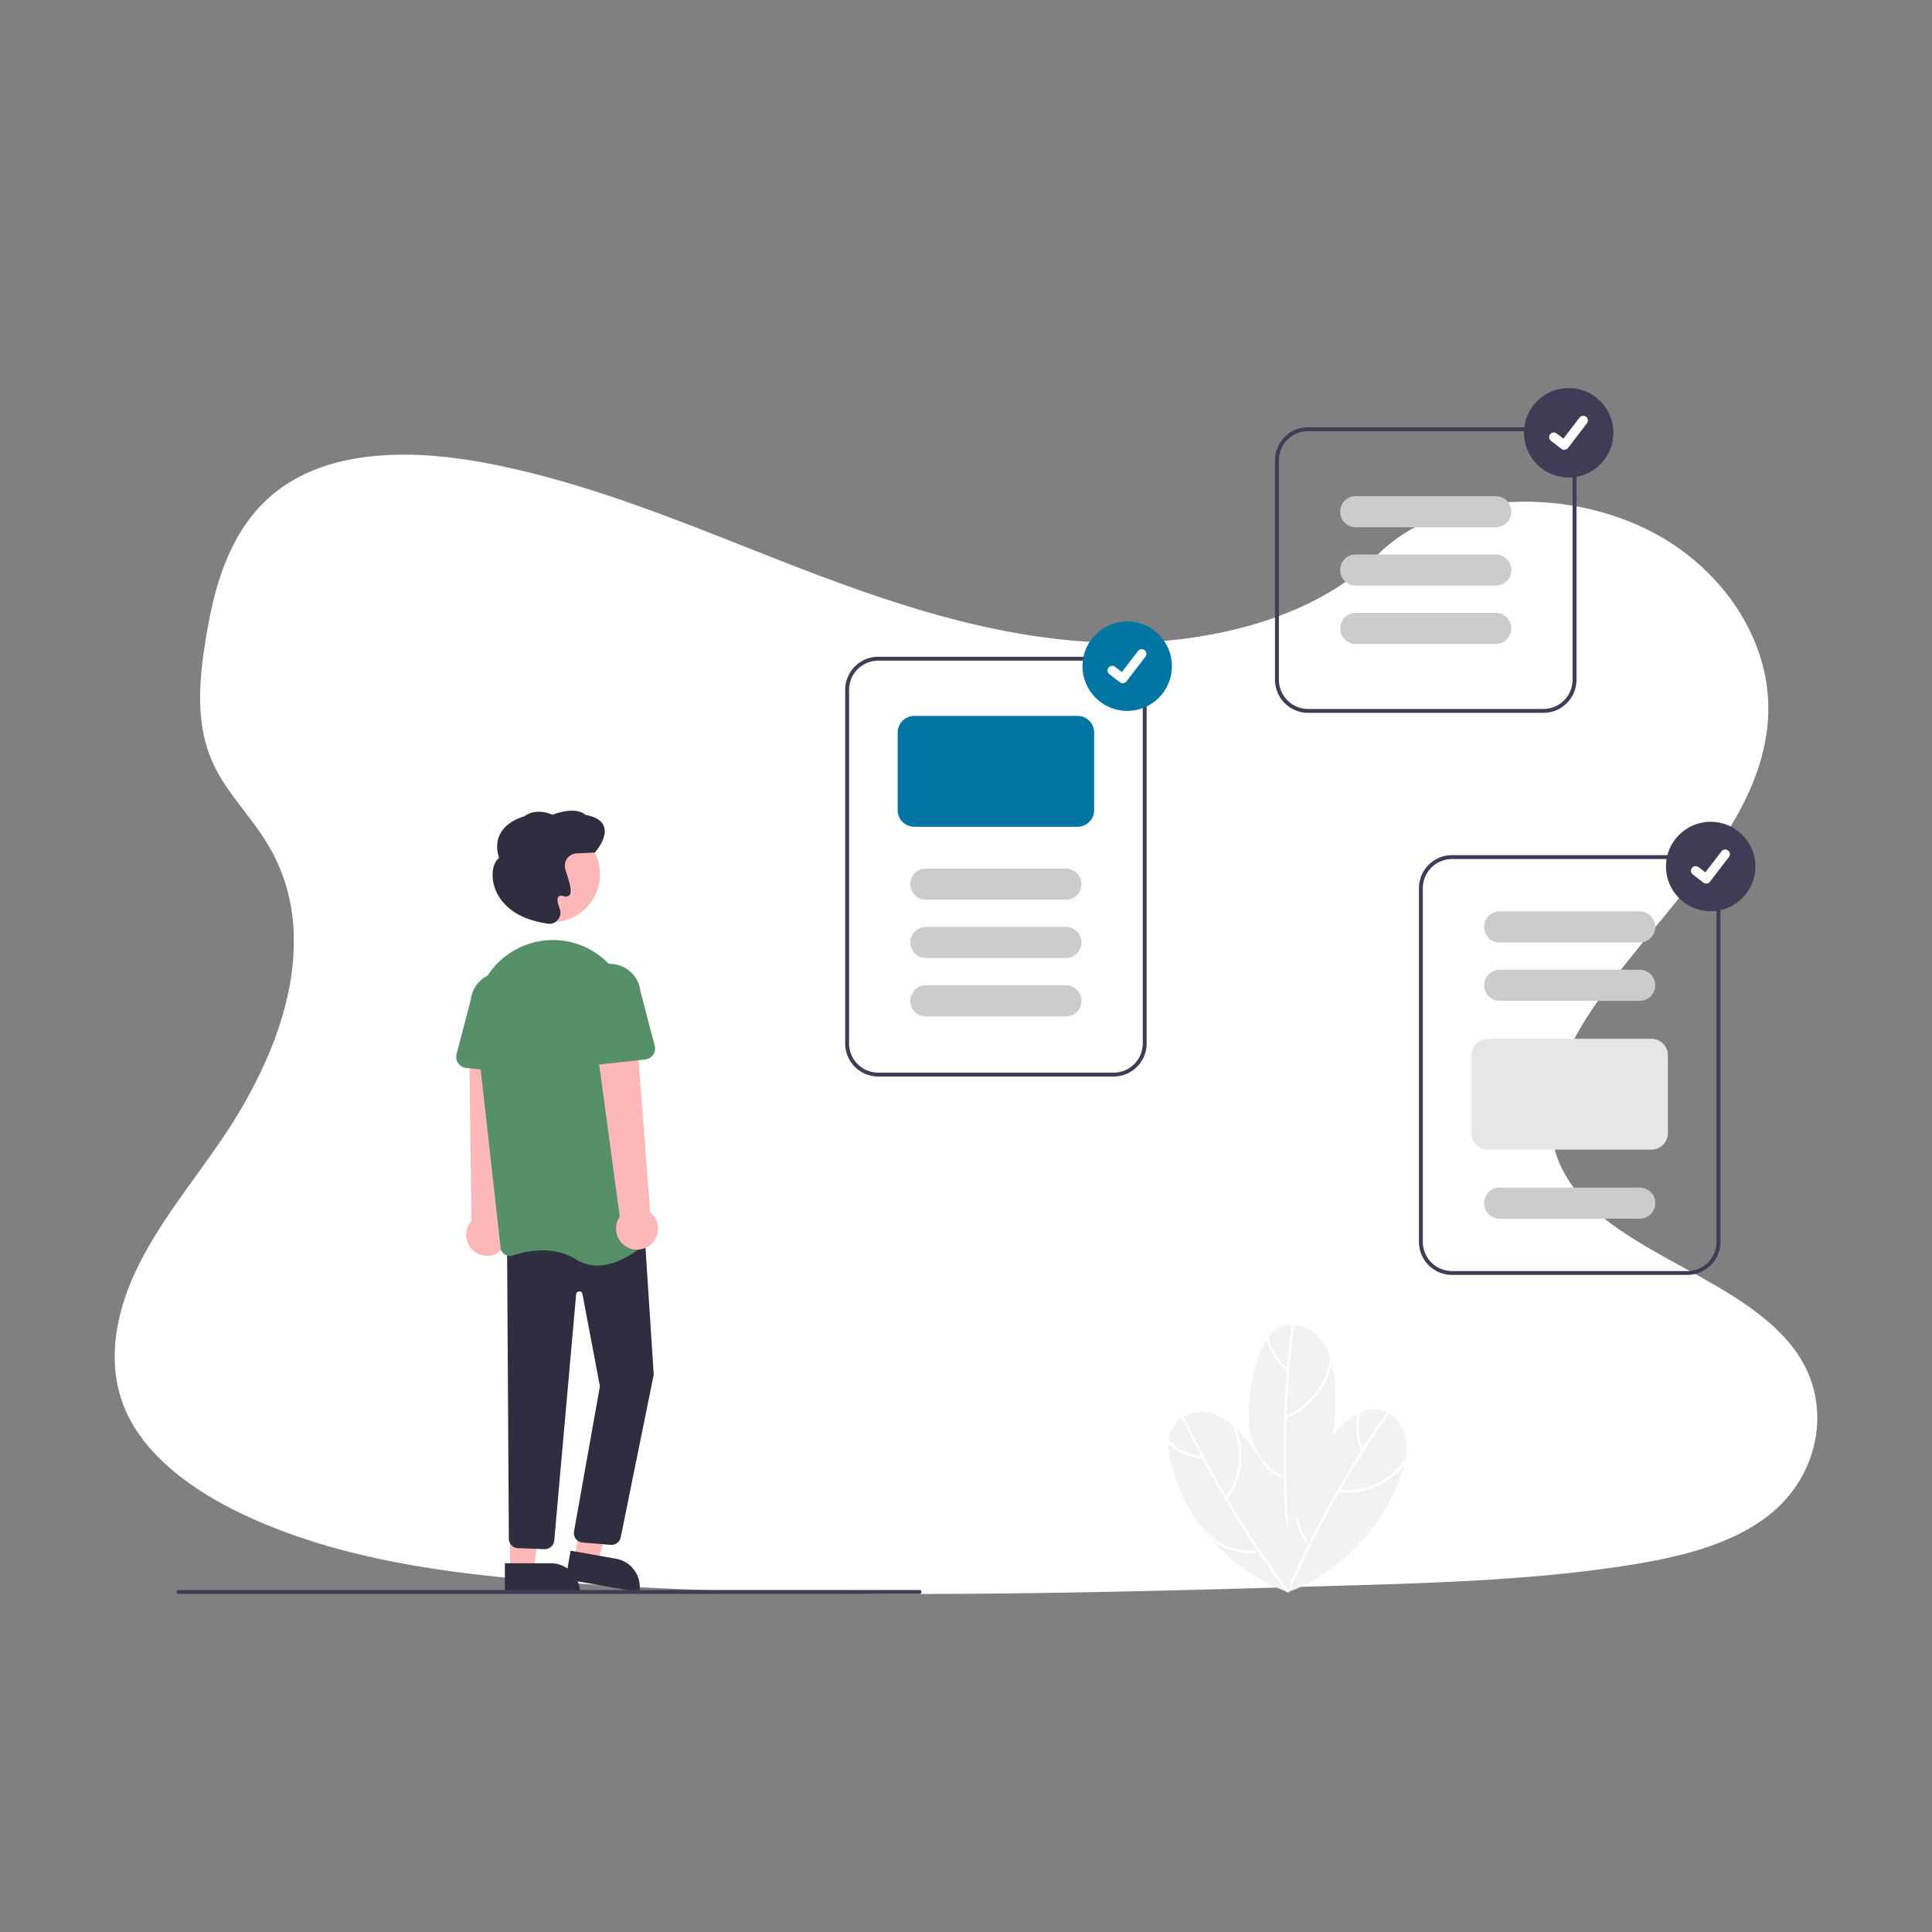<svg xmlns="http://www.w3.org/2000/svg" xmlns:xlink="http://www.w3.org/1999/xlink" width="800" height="800" viewBox="0 0 800 800">
  <rect x="0" y="0" width="800" height="800" fill="#808080" stroke="none"/>
  <defs>
    <clipPath id="clip-_54">
      <rect width="800" height="800"/>
    </clipPath>
  </defs>
  <g id="_54" data-name="54" clip-path="url(#clip-_54)">
    <g id="Group_167" data-name="Group 167">
      <g id="Component_1_55" data-name="Component 1 – 55" transform="translate(47.512 188.266)">
        <path id="Path_168" data-name="Path 168" d="M798.2,560.6c-7.681,6.368-16.954,10.907-26.968,14.266q-2.186.747-4.434,1.4c-3.868,1.152-7.828,2.151-11.822,3.024-1.969.44-3.952.845-5.935,1.222-3.373.649-6.759,1.229-10.125,1.76-12.492,1.962-25.068,3.415-37.707,4.518q-5.845.517-11.7.929l-1.557.112-2.793.189-1.718.112c-2.612.175-5.223.328-7.828.475-10.439.587-20.893,1.013-31.346,1.4-7.681.265-15.285.489-22.924.7l-15.537.454-4.015.119-1.76.049q-6.9.209-13.812.4l-1.3.035-4.05.119-7.681.209-2.29.063-2.095.056c-48.761,1.313-97.557,2.269-146.289,1.857q-5.852-.042-11.7-.126c-36.185-.468-72.328-1.732-108.408-4.19-12.681-.866-25.445-1.913-38.14-3.359q-5.866-.663-11.7-1.445c-31.185-4.19-61.6-11.256-88.849-24.44-20.522-9.951-39.467-24.1-47.413-42.937-8.023-19.007-3.778-40.354,5.384-58.984s22.945-35.326,34.83-52.832c4.085-6.026,7.946-12.3,11.445-18.756.209-.391.426-.789.628-1.18q2.688-5.049,5.07-10.223h0q2.262-4.93,4.19-9.957.58-1.5,1.11-3c.042-.112.084-.223.119-.335s.091-.251.133-.377a129.277,129.277,0,0,0,5.265-19.461l.168-.922c.077-.44.154-.873.223-1.313s.133-.817.2-1.229h0a96.363,96.363,0,0,0,1.082-18.749v-.7a79.561,79.561,0,0,0-1.047-9.587h0c-.042-.272-.084-.538-.14-.8a75.079,75.079,0,0,0-3.68-13.337c-.07-.189-.147-.384-.223-.58a.784.784,0,0,0-.1-.258c-.524-1.334-1.082-2.653-1.7-3.973h0c-.1-.223-.209-.454-.314-.7h0c-.2-.426-.4-.852-.621-1.271h0q-1.473-3.01-3.282-5.942c-1.4-2.325-2.982-4.6-4.609-6.836l-.23-.314-.189-.265c-2.137-2.912-4.371-5.775-6.55-8.666-1.711-2.255-3.387-4.525-4.958-6.836l-.279-.419a69.654,69.654,0,0,1-5.083-8.749c-.293-.621-.58-1.243-.845-1.871-.475-1.1-.915-2.214-1.306-3.331-5.363-15.153-3.736-31.7-1.159-47.483,3.82-23.448,10.928-48.719,32.931-63.355,19.21-12.785,45.207-14.28,69.828-11.172,3.945.489,7.849,1.1,11.7,1.795l2.095.4c31.143,5.97,60.6,16.542,89.687,27.861,6.794,2.646,13.575,5.335,20.348,8.009Q384.373,165,392.32,168.1q9.182,3.575,18.5,6.983,5.824,2.137,11.7,4.19,9.42,3.275,18.965,6.222,6.759,2.095,13.589,3.945c21.647,5.893,43.852,9.978,66.581,10.767a203.394,203.394,0,0,0,51.54-4.776c3.945-.894,7.856-1.92,11.7-3.079a152.22,152.22,0,0,0,15.781-5.719c12.995-5.586,24.677-12.96,33.922-22.345l.077-.077c13.693-13.889,33.769-20.948,54.8-22.128a114.611,114.611,0,0,1,11.7-.063,116.1,116.1,0,0,1,42.372,9.916c33.266,15.083,54.78,47.015,53.16,78.905-2.353,46.422-47.106,82.055-73.808,122.667-1.885,2.863-3.68,5.817-5.349,8.833-.615,1.1-1.2,2.214-1.774,3.331-6.578,12.848-10.53,26.723-8.379,40.053a42.77,42.77,0,0,0,1.7,6.92c.328.985.7,1.969,1.11,2.947A54.81,54.81,0,0,0,724.093,434.6a94.977,94.977,0,0,0,8.54,6.941c24.915,18.113,61,29.537,76.943,54.284C822.913,516.348,817.983,544.174,798.2,560.6Z" transform="translate(-112.078 -122.422)" fill="#fff"/>
      </g>
      <g id="Group_166" data-name="Group 166" transform="translate(73.121 160.676)">
        <g id="Group_237" data-name="Group 237" transform="translate(400)">
          <path id="Path_2121" data-name="Path 2121" d="M268.731,740.739l-.031.2c-.036-.193-.071-.39-.1-.584-.06-.314-.113-.629-.162-.945a76.953,76.953,0,0,1,3.147-36.856q1.162-3.469,2.647-6.81a75.5,75.5,0,0,1,15.824-23.121,32.569,32.569,0,0,1,7.339-5.631c.4-.21.8-.409,1.2-.593a13.427,13.427,0,0,1,8.052-1.167,10.986,10.986,0,0,1,2.867.963c.318.155.624.324.924.505a15.91,15.91,0,0,1,6.963,10.654,24.856,24.856,0,0,1-.35,9.689q-.1.455-.208.906a50.505,50.505,0,0,1-2,6.226C306.808,714.831,289.555,733.159,268.731,740.739Z" transform="translate(-208.398 -242.195)" fill="#f2f2f2"/>
          <path id="Path_2125" data-name="Path 2125" d="M304.636,666.527a24.863,24.863,0,0,0,1.1,15.446.537.537,0,0,0,.729.2.547.547,0,0,0,.2-.729,23.662,23.662,0,0,1-.992-14.635.534.534,0,0,0-1.031-.281Z" transform="translate(-215.484 -242.409)" fill="#fff"/>
          <g id="Group_236" data-name="Group 236">
            <path id="Path_2122" data-name="Path 2122" d="M309.655,666.493q-9.4,13.5-17.753,27.691t-15.6,28.959q-4.058,8.27-7.762,16.709c-.273.623.649,1.164.926.534q6.614-15.063,14.355-29.6t16.559-28.421q4.937-7.778,10.2-15.341c.392-.564-.535-1.1-.926-.534Z" transform="translate(-208.596 -242.43)" fill="#fff"/>
            <path id="Path_2123" data-name="Path 2123" d="M321.585,692.369A29.335,29.335,0,0,1,302.3,703.546a27.879,27.879,0,0,1-6.438.128c-.686-.065-.691,1-.011,1.068a30.4,30.4,0,0,0,22.042-6.965,28.95,28.95,0,0,0,4.618-4.874c.412-.548-.517-1.078-.926-.534Z" transform="translate(-213.822 -247.468)" fill="#fff"/>
            <path id="Path_2124" data-name="Path 2124" d="M276.9,727.7a24.557,24.557,0,0,1-2.71-5.01,25.909,25.909,0,0,1-1.665-12.721q1.162-3.469,2.647-6.81a.611.611,0,0,1,.049.6,23.451,23.451,0,0,0-1.493,5.2,24.763,24.763,0,0,0,4.1,18.2.434.434,0,0,1,.071.419.582.582,0,0,1-1,.111Z" transform="translate(-209.344 -249.613)" fill="#fff"/>
            <path id="Path_2126" data-name="Path 2126" d="M264.951,706.463l.065.189c-.122-.154-.244-.312-.364-.469-.2-.25-.392-.5-.583-.761a76.953,76.953,0,0,1-14.333-34.1q-.582-3.612-.82-7.26a75.5,75.5,0,0,1,3.273-27.825,32.572,32.572,0,0,1,3.883-8.4c.254-.37.514-.732.79-1.084a13.427,13.427,0,0,1,6.589-4.774,10.981,10.981,0,0,1,2.986-.479c.353-.011.7,0,1.053.018a15.911,15.911,0,0,1,11.116,6.2,24.854,24.854,0,0,1,4.191,8.743q.126.448.237.9a50.488,50.488,0,0,1,1.117,6.444C286.636,665.832,279.871,690.076,264.951,706.463Z" transform="translate(-204.75 -233.718)" fill="#f2f2f2"/>
            <path id="Path_2127" data-name="Path 2127" d="M269.877,621.49q-2.049,16.323-2.858,32.769-.806,16.431-.364,32.892.248,9.209.888,18.4c.047.678,1.115.729,1.068.042q-1.14-16.412-1.036-32.877.107-16.45,1.462-32.861.759-9.181,1.908-18.324c.086-.682-.982-.722-1.068-.042Z" transform="translate(-208.207 -233.621)" fill="#fff"/>
            <path id="Path_2128" data-name="Path 2128" d="M285.775,640.537a29.336,29.336,0,0,1-11.886,18.857,27.884,27.884,0,0,1-5.642,3.1c-.637.261-.145,1.21.487.951a30.4,30.4,0,0,0,16.284-16.407,28.948,28.948,0,0,0,1.825-6.462c.11-.677-.958-.715-1.068-.042Z" transform="translate(-208.49 -237.33)" fill="#fff"/>
            <path id="Path_2129" data-name="Path 2129" d="M261.89,695.279a24.559,24.559,0,0,1-4.727-3.178,25.909,25.909,0,0,1-7.384-10.492q-.582-3.611-.819-7.26a.611.611,0,0,1,.324.511,23.449,23.449,0,0,0,1.095,5.3,24.764,24.764,0,0,0,12.086,14.217.434.434,0,0,1,.257.338.582.582,0,0,1-.833.562Z" transform="translate(-204.795 -244.005)" fill="#fff"/>
            <path id="Path_2130" data-name="Path 2130" d="M257.629,628.384a24.864,24.864,0,0,0,8.145,13.17.537.537,0,0,0,.738-.162.547.547,0,0,0-.162-.738,23.662,23.662,0,0,1-7.677-12.5.534.534,0,0,0-1.043.23Z" transform="translate(-206.48 -234.936)" fill="#fff"/>
            <path id="Path_2131" data-name="Path 2131" d="M257.4,741.148l.157.125c-.185-.064-.374-.132-.559-.2-.3-.1-.6-.214-.9-.328a76.954,76.954,0,0,1-30.442-21.013q-2.436-2.729-4.6-5.676a75.5,75.5,0,0,1-12.228-25.208,32.572,32.572,0,0,1-1.25-9.166c.014-.449.039-.894.082-1.339a13.427,13.427,0,0,1,2.981-7.571,10.981,10.981,0,0,1,2.258-2.012c.292-.2.591-.381.9-.552a15.911,15.911,0,0,1,12.705-.762,24.856,24.856,0,0,1,8.239,5.11q.347.31.684.63a50.51,50.51,0,0,1,4.412,4.829C253.791,695.234,261.148,719.306,257.4,741.148Z" transform="translate(-196.74 -242.472)" fill="#f2f2f2"/>
            <path id="Path_2132" data-name="Path 2132" d="M214.208,669.216q7.065,14.857,15.24,29.15t17.408,27.91q5.169,7.626,10.659,15.027c.4.546,1.333.014.922-.539q-9.8-13.214-18.579-27.144t-16.466-28.476q-4.306-8.145-8.261-16.467c-.3-.621-1.216-.079-.922.539Z" transform="translate(-198.02 -242.848)" fill="#fff"/>
            <path id="Path_2133" data-name="Path 2133" d="M240.083,674.821a29.336,29.336,0,0,1,.14,22.29,27.878,27.878,0,0,1-3.082,5.654c-.4.563.529,1.1.922.539a30.4,30.4,0,0,0,4.884-22.594A28.952,28.952,0,0,0,241,674.282c-.272-.63-1.192-.086-.922.539Z" transform="translate(-202.475 -243.938)" fill="#fff"/>
            <path id="Path_2134" data-name="Path 2134" d="M246.48,736.228a24.559,24.559,0,0,1-5.694-.132,25.908,25.908,0,0,1-11.872-4.864q-2.436-2.729-4.6-5.676a.61.61,0,0,1,.548.256,23.453,23.453,0,0,0,3.778,3.878,24.763,24.763,0,0,0,17.84,5.47.434.434,0,0,1,.4.146.582.582,0,0,1-.4.922Z" transform="translate(-199.996 -253.972)" fill="#fff"/>
            <path id="Path_2135" data-name="Path 2135" d="M206.908,682.068a24.863,24.863,0,0,0,13.956,6.71c.288.038.531-.273.534-.534a.547.547,0,0,0-.534-.534,23.663,23.663,0,0,1-13.2-6.4C207.168,680.835,206.412,681.589,206.908,682.068Z" transform="translate(-196.578 -245.331)" fill="#fff"/>
          </g>
        </g>
        <path id="Path_2136" data-name="Path 2136" d="M356.679,562.953a8.652,8.652,0,0,0,1.274-13.205l3.356-74.913-17.086,1.918.993,73.276a8.7,8.7,0,0,0,11.463,12.925Z" transform="translate(-223.101 -205.172)" fill="#ffb8b8"/>
        <path id="Path_2137" data-name="Path 2137" d="M204.564,592.643l9.725,1.709,9.611-36.695-12.742-2.523Z" transform="translate(-39.816 -108.051)" fill="#ffb8b8"/>
        <path id="Path_2138" data-name="Path 2138" d="M0,0H31.031V11.989H11.989A11.989,11.989,0,0,1,0,0H0Z" transform="translate(191.64 498.625) rotate(-170.029)" fill="#2f2e41"/>
        <path id="Path_2139" data-name="Path 2139" d="M171.422,598.548H181.3l4.7-38.084H171.42Z" transform="translate(-33.365 -109.088)" fill="#ffb8b8"/>
        <path id="Path_2140" data-name="Path 2140" d="M0,0H31.031V11.989H11.989A11.989,11.989,0,0,1,0,0H0Z" transform="translate(166.97 498.628) rotate(179.997)" fill="#2f2e41"/>
        <path id="Path_2141" data-name="Path 2141" d="M407.252,702.974a3.829,3.829,0,0,1-.461-.027l-11.621-.956a3.931,3.931,0,0,1-3.417-4.558l10.731-60.145-7.251-38.234a1.31,1.31,0,0,0-2.592.129l-9.065,101.981a3.965,3.965,0,0,1-4.2,3.573l-10.949-.408a3.937,3.937,0,0,1-3.654-3.73l-.736-122.228,56.763-7.095,3.965,61.24-.016.065L411.07,699.97A3.935,3.935,0,0,1,407.252,702.974Z" transform="translate(-227.193 -223.943)" fill="#2f2e41"/>
        <circle id="Ellipse_507" data-name="Ellipse 507" cx="19.78" cy="19.78" r="19.78" transform="translate(135.782 181.557)" fill="#ffb8b8"/>
        <path id="Path_2142" data-name="Path 2142" d="M398.22,558.6a16.2,16.2,0,0,1-8.744-2.5c-9.582-5.988-20.465-3.608-26.1-1.657a3.931,3.931,0,0,1-3.4-.387,3.875,3.875,0,0,1-1.791-2.86l-10.246-91.51a32.066,32.066,0,0,1,21.96-34.276h0q.814-.255,1.655-.484a31.867,31.867,0,0,1,26.554,4.609,32.378,32.378,0,0,1,13.826,23.64l8.626,92.123a3.872,3.872,0,0,1-1.23,3.227C416.308,551.324,407.532,558.6,398.22,558.6Z" transform="translate(-224.02 -195.242)" fill="#569069"/>
        <path id="Path_2143" data-name="Path 2143" d="M365.1,482.557l-23.117-2.542a4.6,4.6,0,0,1-3.951-5.745l5.884-22.426a12.788,12.788,0,1,1,25.414,2.87l.874,23.094a4.6,4.6,0,0,1-5.1,4.75Z" transform="translate(-222.102 -198.487)" fill="#569069"/>
        <path id="Path_2144" data-name="Path 2144" d="M432.545,558.99a8.652,8.652,0,0,0-.327-13.262l-5.7-74.772-16.742,3.769,9.828,72.816a8.7,8.7,0,0,0,12.937,11.449Z" transform="translate(-236.096 -204.417)" fill="#ffb8b8"/>
        <path id="Path_2145" data-name="Path 2145" d="M401.455,477.013a4.6,4.6,0,0,1-1.465-3.543l.874-23.094a12.788,12.788,0,1,1,25.414-2.87l5.884,22.426a4.6,4.6,0,0,1-3.951,5.745L405.1,478.219A4.6,4.6,0,0,1,401.455,477.013Z" transform="translate(-234.19 -197.643)" fill="#569069"/>
        <path id="Path_2146" data-name="Path 2146" d="M380.129,404.16a4.576,4.576,0,0,1-1.044-.122l-.1-.024c-17.391-2.661-21.235-12.734-22.078-16.941-.873-4.356.121-8.56,2.368-10.192-1.225-3.868-1.028-7.3.586-10.2,2.815-5.058,8.924-6.768,9.744-6.977,4.879-3.6,10.716-1.2,11.779-.709,9.438-3.492,13.045-.585,13.7.064,4.219.758,6.79,2.387,7.644,4.845,1.6,4.616-3.467,10.357-3.684,10.6l-.112.125-7.554.36a5.12,5.12,0,0,0-4.817,5.893h0a23.84,23.84,0,0,0,.774,2.7c1.29,4.032,2.257,7.476,1.01,8.786a2.021,2.021,0,0,1-2.114.367c-1.181-.315-1.983-.249-2.383.2-.62.692-.431,2.444.533,4.933a4.622,4.622,0,0,1-.842,4.709,4.484,4.484,0,0,1-3.4,1.584Z" transform="translate(-225.743 -182.297)" fill="#2f2e41"/>
        <path id="Path_2147" data-name="Path 2147" d="M649.02,451.991H551.571A13.707,13.707,0,0,1,537.88,438.3V291.859a13.707,13.707,0,0,1,13.691-13.691H649.02a13.707,13.707,0,0,1,13.691,13.691V438.3a13.707,13.707,0,0,1-13.691,13.691ZM551.571,279.779a12.094,12.094,0,0,0-12.08,12.08V438.3a12.094,12.094,0,0,0,12.08,12.08H649.02A12.094,12.094,0,0,0,661.1,438.3V291.859a12.094,12.094,0,0,0-12.08-12.08Z" transform="translate(-261.029 -166.893)" fill="#3f3d56"/>
        <path id="Path_2148" data-name="Path 2148" d="M639.376,354.49h-67.65a6.853,6.853,0,0,1-6.846-6.846V315.43a6.853,6.853,0,0,1,6.846-6.846h67.65a6.854,6.854,0,0,1,6.846,6.846v32.214a6.854,6.854,0,0,1-6.846,6.846Z" transform="translate(-266.284 -172.813)" fill="#0075a3"/>
        <path id="Path_2149" data-name="Path 2149" d="M635.809,399.97H577.823a6.443,6.443,0,0,1,0-12.886h57.986a6.443,6.443,0,0,1,0,12.886Z" transform="translate(-267.55 -188.092)" fill="#ccc"/>
        <path id="Path_2150" data-name="Path 2150" d="M635.809,429.97H577.823a6.443,6.443,0,0,1,0-12.886h57.986a6.443,6.443,0,0,1,0,12.886Z" transform="translate(-267.55 -193.931)" fill="#ccc"/>
        <path id="Path_2151" data-name="Path 2151" d="M635.809,459.97H577.823a6.443,6.443,0,0,1,0-12.886h57.986a6.443,6.443,0,0,1,0,12.886Z" transform="translate(-267.55 -199.77)" fill="#ccc"/>
        <path id="Path_2152" data-name="Path 2152" d="M944.02,553.991H846.571A13.707,13.707,0,0,1,832.88,540.3V393.859a13.707,13.707,0,0,1,13.691-13.691H944.02a13.707,13.707,0,0,1,13.691,13.691V540.3A13.706,13.706,0,0,1,944.02,553.991ZM846.571,381.779a12.094,12.094,0,0,0-12.08,12.08V540.3a12.094,12.094,0,0,0,12.08,12.08H944.02A12.094,12.094,0,0,0,956.1,540.3V393.859a12.094,12.094,0,0,0-12.08-12.08Z" transform="translate(-318.448 -186.746)" fill="#3f3d56"/>
        <path id="Path_2153" data-name="Path 2153" d="M930.809,421.97H872.823a6.443,6.443,0,1,1,0-12.886h57.986a6.443,6.443,0,1,1,0,12.886Z" transform="translate(-324.968 -192.374)" fill="#ccc"/>
        <path id="Path_2154" data-name="Path 2154" d="M930.809,451.97H872.823a6.443,6.443,0,1,1,0-12.886h57.986a6.443,6.443,0,1,1,0,12.886Z" transform="translate(-324.968 -198.213)" fill="#ccc"/>
        <path id="Path_2155" data-name="Path 2155" d="M934.376,520.49h-67.65a6.854,6.854,0,0,1-6.846-6.846V481.43a6.854,6.854,0,0,1,6.846-6.846h67.65a6.854,6.854,0,0,1,6.846,6.846v32.214A6.854,6.854,0,0,1,934.376,520.49Z" transform="translate(-323.703 -205.123)" fill="#e6e6e6"/>
        <path id="Path_2156" data-name="Path 2156" d="M930.809,563.97H872.823a6.443,6.443,0,1,1,0-12.886h57.986a6.443,6.443,0,1,1,0,12.886Z" transform="translate(-324.968 -220.013)" fill="#ccc"/>
        <path id="Path_2157" data-name="Path 2157" d="M870.02,278.421H772.571A13.707,13.707,0,0,1,758.88,264.73v-90.87a13.707,13.707,0,0,1,13.691-13.691H870.02a13.707,13.707,0,0,1,13.691,13.691v90.87a13.707,13.707,0,0,1-13.691,13.691ZM772.571,161.779a12.094,12.094,0,0,0-12.08,12.08v90.87a12.094,12.094,0,0,0,12.08,12.08H870.02a12.094,12.094,0,0,0,12.08-12.08v-90.87a12.094,12.094,0,0,0-12.08-12.08Z" transform="translate(-304.044 -143.925)" fill="#3f3d56"/>
        <path id="Path_2158" data-name="Path 2158" d="M856.809,268.47H798.823a6.443,6.443,0,0,1,0-12.886h57.986a6.443,6.443,0,0,1,0,12.886Z" transform="translate(-310.565 -162.497)" fill="#ccc"/>
        <path id="Path_2159" data-name="Path 2159" d="M856.809,238.47H798.823a6.443,6.443,0,0,1,0-12.886h57.986a6.443,6.443,0,0,1,0,12.886Z" transform="translate(-310.565 -156.658)" fill="#ccc"/>
        <path id="Path_2160" data-name="Path 2160" d="M856.809,208.47H798.823a6.443,6.443,0,0,1,0-12.886h57.986a6.443,6.443,0,0,1,0,12.886Z" transform="translate(-310.565 -150.819)" fill="#ccc"/>
        <circle id="Ellipse_508" data-name="Ellipse 508" cx="18.523" cy="18.523" r="18.523" transform="translate(375.105 96.643)" fill="#0075a3"/>
        <path id="Path_2161" data-name="Path 2161" d="M679.08,288.369a1.921,1.921,0,0,1-1.156-.384l-.021-.016-4.353-3.333a1.934,1.934,0,1,1,2.352-3.07l2.82,2.162,6.663-8.69a1.934,1.934,0,0,1,2.712-.358l-.041.056.042-.055a1.936,1.936,0,0,1,.358,2.712l-7.837,10.221A1.935,1.935,0,0,1,679.08,288.369Z" transform="translate(-287.288 -166.136)" fill="#fff"/>
        <circle id="Ellipse_509" data-name="Ellipse 509" cx="18.523" cy="18.523" r="18.523" transform="translate(616.713 179.596)" fill="#3f3d56"/>
        <path id="Path_2162" data-name="Path 2162" d="M979.08,391.369a1.921,1.921,0,0,1-1.156-.384l-.021-.016-4.353-3.333a1.934,1.934,0,1,1,2.352-3.07l2.82,2.162,6.663-8.69a1.934,1.934,0,0,1,2.711-.358l-.041.056.043-.055a1.936,1.936,0,0,1,.358,2.712l-7.837,10.221a1.935,1.935,0,0,1-1.539.755Z" transform="translate(-345.68 -186.184)" fill="#fff"/>
        <circle id="Ellipse_510" data-name="Ellipse 510" cx="18.523" cy="18.523" r="18.523" transform="translate(557.922)" fill="#3f3d56"/>
        <path id="Path_2163" data-name="Path 2163" d="M906.08,168.369a1.922,1.922,0,0,1-1.156-.384l-.021-.016-4.353-3.333a1.934,1.934,0,0,1,2.352-3.07l2.82,2.162,6.663-8.69a1.934,1.934,0,0,1,2.712-.358l-.042.056.042-.055a1.936,1.936,0,0,1,.358,2.712l-7.837,10.221A1.934,1.934,0,0,1,906.08,168.369Z" transform="translate(-331.471 -142.78)" fill="#fff"/>
        <path id="Path_2164" data-name="Path 2164" d="M501.768,759.611H194.925a.805.805,0,1,1,0-1.611H501.768a.805.805,0,1,1,0,1.611Z" transform="translate(-194.12 -260.287)" fill="#3f3d56"/>
      </g>
    </g>
  </g>
</svg>
